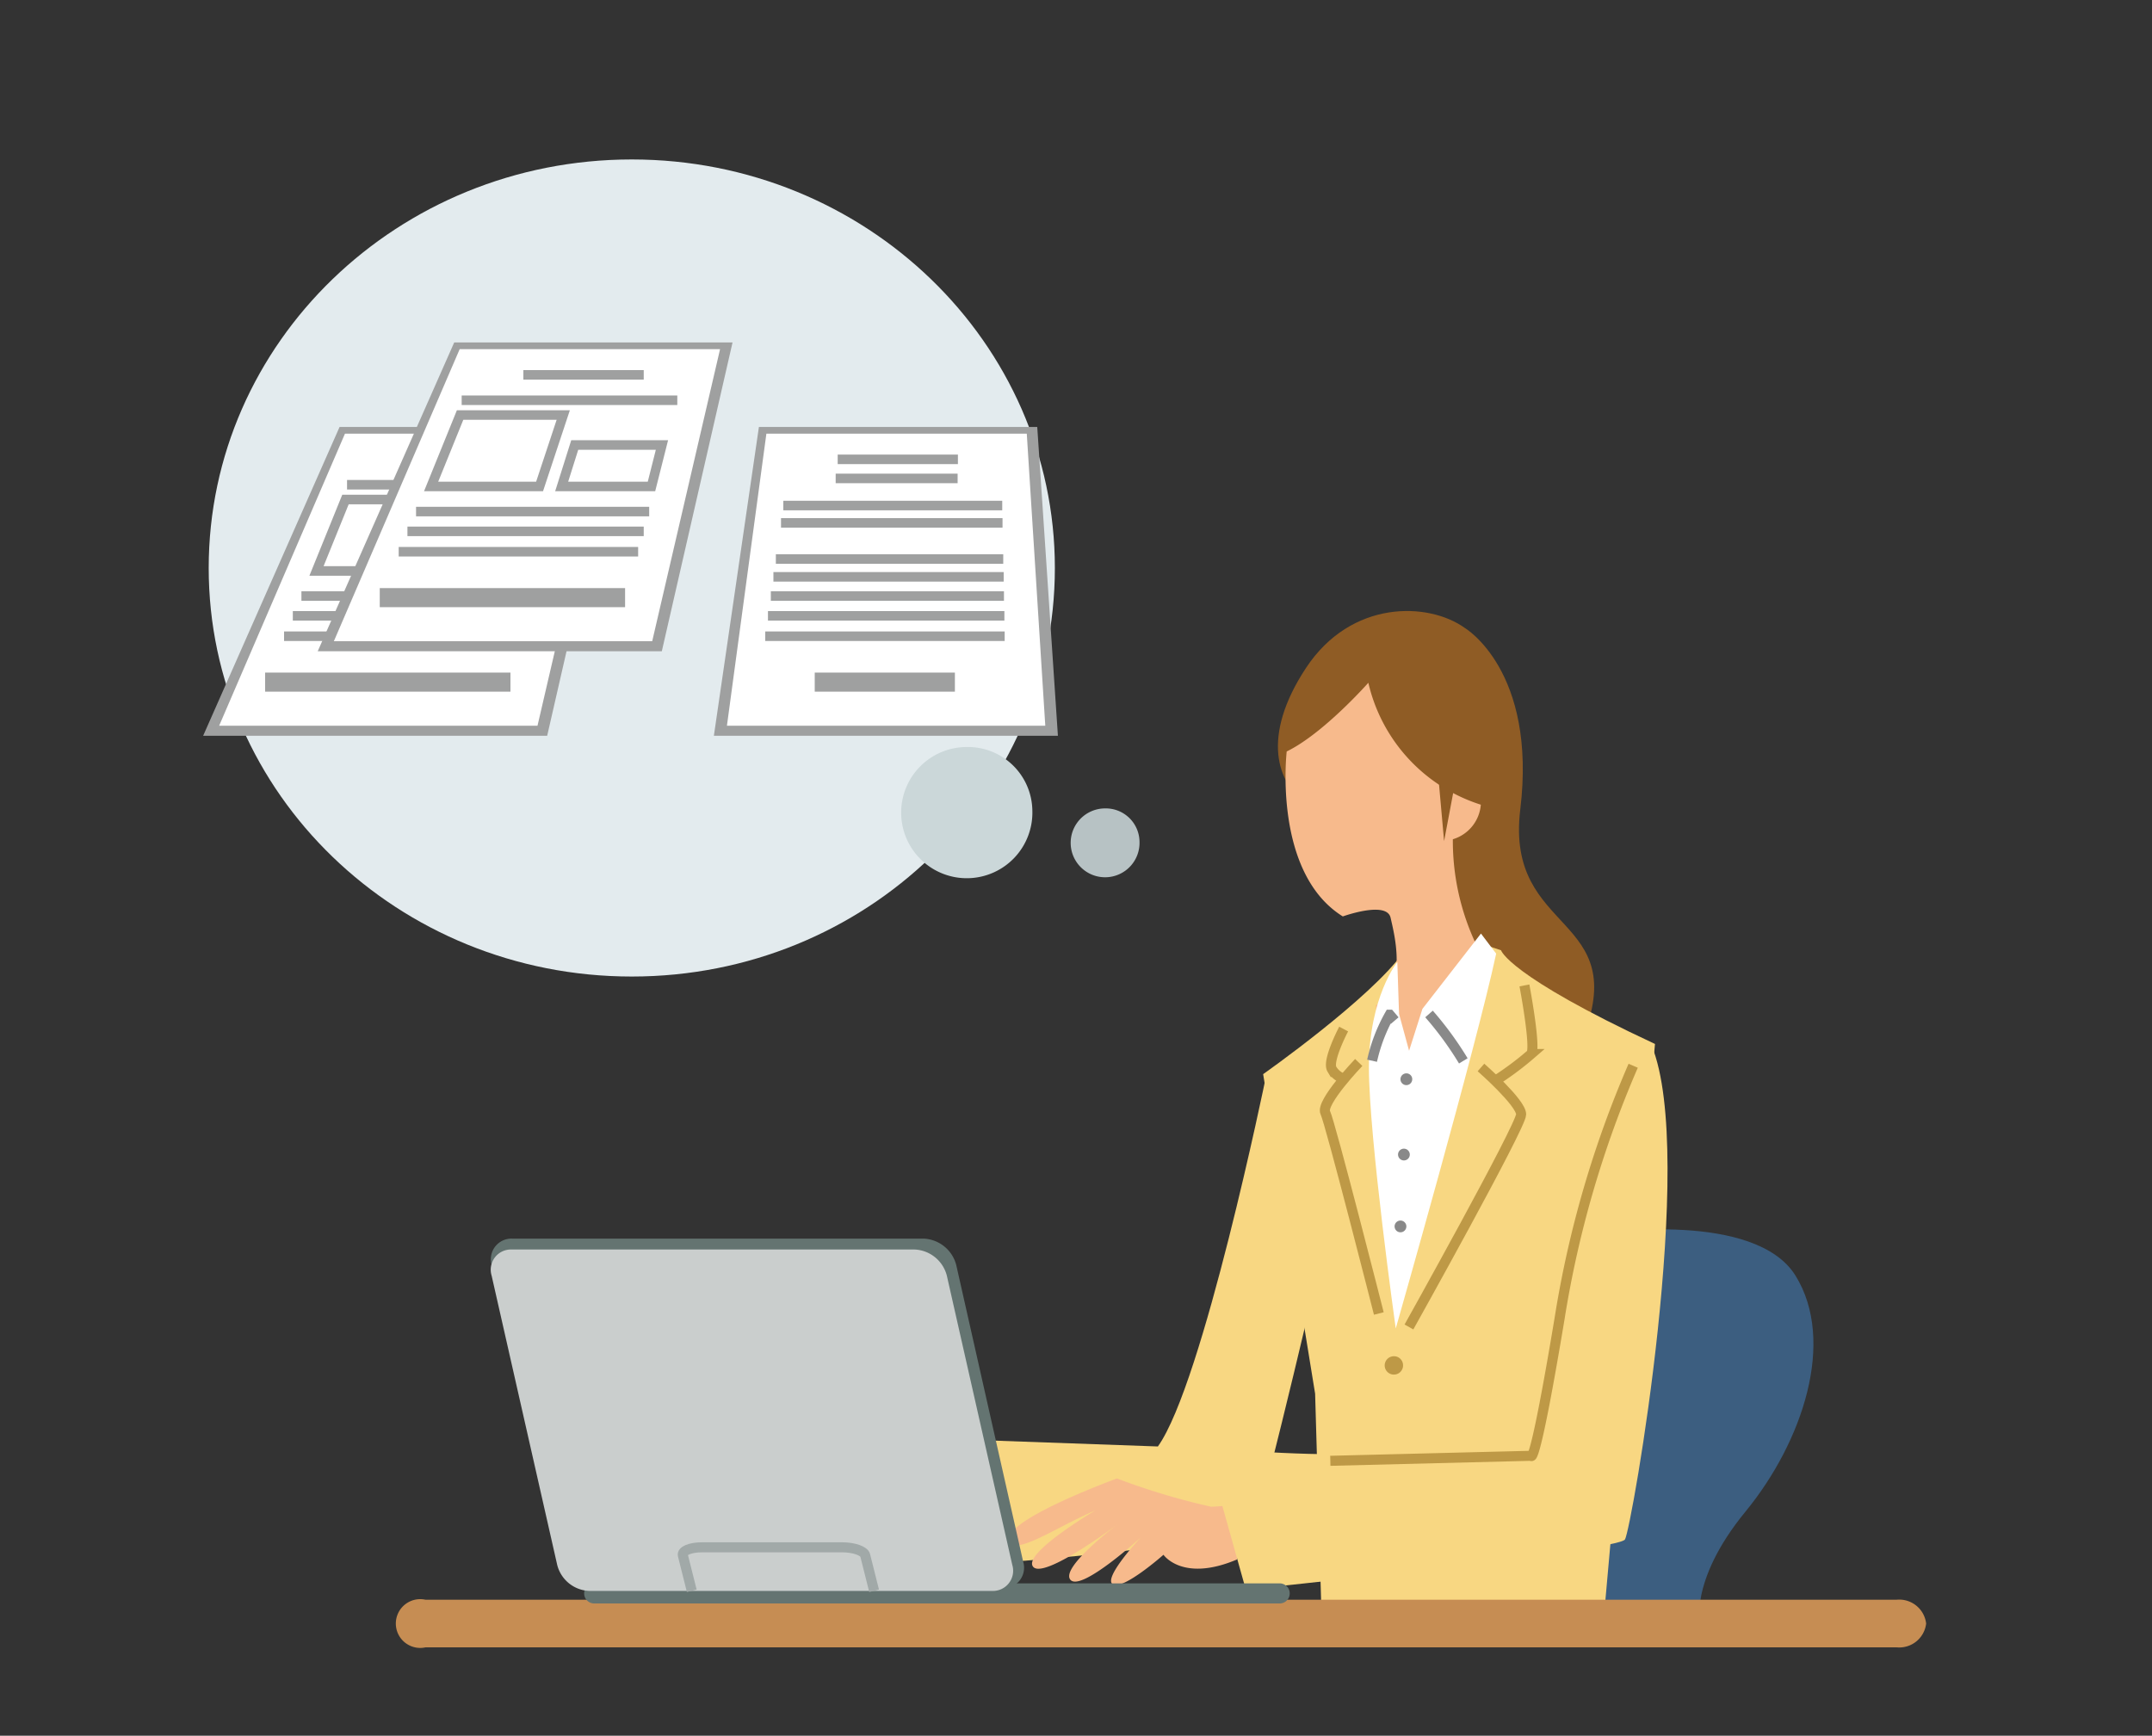 <svg xmlns="http://www.w3.org/2000/svg" width="150" height="121" viewBox="0 0 150 121"><rect x="0" y="0" width="150" height="121" fill="#333333" stroke="none"/><defs><style>.a,.j,.o,.q,.u,.v{fill:none;}.b{fill:#e3ebee;}.c{fill:#cbd7d9;}.d{fill:#b7c2c4;}.e{fill:#1e2b3e;}.f{fill:#3c5e80;}.g{fill:#8f5c25;}.h{fill:#f8d782;}.i{fill:#f7ba8c;}.j{stroke:#be9946;}.j,.o,.q{stroke-width:0.7px;}.k{fill:#be9946;}.l{fill:#c68d53;}.m{fill:#647471;}.n{fill:#cacecd;}.o{stroke:#a1a9a8;}.p{fill:#fff;}.q{stroke:#898989;}.r{fill:#898989;}.s{fill:#144148;}.t{fill:#9fa0a0;}.u,.v{stroke:#9fa0a0;}.u{stroke-width:1.33px;}.v{stroke-width:0.665px;}</style></defs><g transform="translate(-1045 -363)"><rect class="a" width="150" height="121" transform="translate(1045 363)"/><g transform="translate(577.945 -158.62)"><path class="b" d="M540.582,561.216c0,15.73-13.2,28.48-29.49,28.48s-29.49-12.75-29.49-28.48,13.2-28.48,29.49-28.48,29.49,12.76,29.49,28.48"/><path class="c" d="M539.012,578.106a4.573,4.573,0,1,1-4.57-4.41,4.492,4.492,0,0,1,4.57,4.41"/><path class="d" d="M546.482,580.286a2.4,2.4,0,1,1-2.4-2.31,2.351,2.351,0,0,1,2.4,2.31"/><path class="e" d="M511.412,616.176a.9.9,0,0,1-.99.86,1.017,1.017,0,0,1-.92-1.04.892.892,0,0,1,.99-.86,1.011,1.011,0,0,1,.92,1.04"/><path class="f" d="M578.732,607.586s10.67-1.58,13.48,2.97.52,11.55-3.5,16.45-3.15,8.05-3.15,8.05h-10.85Z"/><path class="g" d="M577.292,594.2l-7.32-3.96-2.64-3.25-5.79-10.97-3.43,1.57c-2.03-1.32-3.18-4.62-.03-9.4s8.54-4.62,11.08-2.79c0,0,5.03,2.97,3.86,12.65-1.07,8.84,7.93,7.21,4.27,16.15"/><path class="h" d="M557.382,598.136l-2.1-1.4s-4.38,21.35-7.52,25.72l-19.6-.7,1.93,9.28s23.8-1.4,24.5-3.33,4.73-19.08,4.73-19.08Z"/><path class="h" d="M570.632,587.516l1.05.35s.47,1.75,10.73,6.53l-3.62,40.6h-19.6l-.47-16.22L555.1,596.5s7.47-5.25,9.8-8.52Z"/><path class="i" d="M553.272,630.336c-3.8,1.61-5.12-.33-5.12-.33s-2.81,2.49-3.53,2.06,1.95-3.27,1.95-3.27-4.15,3.8-4.9,2.96,3.26-3.86,3.26-3.86-5.14,3.87-5.87,2.94,4.34-3.92,4.34-3.92c-2.49,1.05-5.3,2.99-5.92,2.28-1.19-1.37,7.43-4.51,7.43-4.51a47.786,47.786,0,0,0,6.56,1.97,21.265,21.265,0,0,0,2.28-.21Z"/><path class="h" d="M582.182,594.516s-3.79,5.19-6.42,19.54c-1.85,10.13-2.27,8.57-2.27,8.57s-13.65.99-22.4-.17l2.8,9.98s25.96-2.68,26.43-3.5,5.01-26.72,1.86-34.42"/><path class="j" d="M573.312,590.316s.82,4.32.47,4.78a21.451,21.451,0,0,1-2.68,1.98"/><path class="j" d="M570.282,596.036s2.8,2.45,2.8,3.27-7.82,14.82-7.82,14.82"/><path class="j" d="M560.712,593.356s-1.17,2.22-.82,2.8a1.558,1.558,0,0,0,.93.7"/><path class="j" d="M561.762,595.686s-2.68,2.8-2.33,3.5,3.73,14,3.73,14"/><path class="j" d="M580.892,595.916a73.1,73.1,0,0,0-5.13,17.62c-1.75,10.5-1.98,9.57-1.98,9.57l-14,.35"/><path class="k" d="M564.852,616.806a.64.64,0,1,1-.64-.64.632.632,0,0,1,.64.64"/><path class="l" d="M601.312,634.8a1.885,1.885,0,0,1-2.05,1.66H496.712a1.7,1.7,0,1,1,0-3.32h102.54a1.889,1.889,0,0,1,2.06,1.66"/><path class="m" d="M556.952,632.7a.7.7,0,0,1-.7.7h-47.78a.7.7,0,0,1,0-1.4h47.78a.7.7,0,0,1,.7.7"/><path class="m" d="M538.372,630.486a1.439,1.439,0,0,1-1.44,1.86h-28.66a2.458,2.458,0,0,1-2.28-1.86l-4.66-20.66a1.439,1.439,0,0,1,1.44-1.86h28.66a2.458,2.458,0,0,1,2.28,1.86Z"/><path class="n" d="M537.612,630.706a1.408,1.408,0,0,1-1.41,1.82h-28.08a2.4,2.4,0,0,1-2.23-1.82l-4.57-20.16a1.408,1.408,0,0,1,1.41-1.82h28.08a2.427,2.427,0,0,1,2.24,1.82Z"/><path class="o" d="M515.272,632.516l-.62-2.47c-.08-.31.52-.56,1.33-.56h9.77c.81,0,1.54.25,1.61.56l.62,2.47"/><path class="i" d="M562.432,569.216s-3.12,3.54-5.69,4.79c0,0-.99,8.45,3.91,11.5,0,0,3.06-1.11,3.33.09s1.2,4.72-1.02,6.11l.46,5.83,5.18-3.7,2.13-4.91a16.875,16.875,0,0,1-2.41-8.8,2.741,2.741,0,0,0,1.95-2.41,11.665,11.665,0,0,1-7.84-8.5"/><path class="g" d="M567.262,575.226l.45,5.03.92-4.88Z"/><path class="p" d="M570.282,586.7l-4.08,5.25-.93,2.92-.7-2.57-.12-3.62s-1.98,2.45-1.98,7.35,1.87,18.2,1.87,18.2,5.6-19.6,7-26.13Z"/><path class="q" d="M566.662,592.306a23.267,23.267,0,0,1,2.39,3.27"/><path class="q" d="M564.272,592.766l-.35-.41a11.677,11.677,0,0,0-1.23,3.21"/><path class="r" d="M565.492,596.856a.41.41,0,1,1-.41-.41.406.406,0,0,1,.41.41"/><path class="r" d="M565.322,602.106a.41.41,0,1,1-.41-.41.412.412,0,0,1,.41.41"/><path class="r" d="M565.082,607.116a.41.41,0,1,1-.41-.41.412.412,0,0,1,.41.41"/><path class="s" d="M526.6,557.612a.8.8,0,1,1-.8-.8.79.79,0,0,1,.8.8"/><path class="t" d="M519.954,551.382h19.4l1.44,21.53h-23.98Z"/><path class="p" d="M520.474,551.852h18.15l1.29,20.36h-22.19Z"/><line class="u" x1="9.77" transform="translate(523.844 569.172)"/><line class="v" x1="8.5" transform="translate(525.304 554.972)"/><line class="v" x1="8.38" transform="translate(525.444 553.642)"/><line class="v" x1="16.69" transform="translate(520.394 565.972)"/><line class="v" x1="16.48" transform="translate(520.584 564.552)"/><line class="v" x1="16.25" transform="translate(520.784 563.172)"/><line class="v" x1="16.05" transform="translate(520.964 561.832)"/><line class="v" x1="15.85" transform="translate(521.134 560.592)"/><line class="v" x1="15.44" transform="translate(521.494 558.072)"/><line class="v" x1="15.26" transform="translate(521.654 556.862)"/><path class="t" d="M490.725,551.382h19.4l-4.93,21.53h-23.98Z"/><path class="p" d="M491.1,551.852h18.15l-4.73,20.36h-22.19Z"/><line class="u" x1="17.1" transform="translate(485.535 569.172)"/><line class="v" x1="8.39" transform="translate(495.545 553.642)"/><line class="v" x1="16.69" transform="translate(486.855 565.972)"/><line class="v" x1="16.47" transform="translate(487.465 564.552)"/><line class="v" x1="16.25" transform="translate(488.065 563.172)"/><line class="v" x1="15.03" transform="translate(491.245 555.412)"/><path class="v" d="M498.325,556.442h-7.19l-2.02,4.98h7.56Z"/><path class="v" d="M505.2,558.532h-6.08l-.91,2.89h6.26Z"/><path class="t" d="M498.715,545.492h19.4l-4.93,21.53H489.2Z"/><path class="p" d="M499.095,545.962h18.15l-4.73,20.36h-22.19Z"/><line class="u" x1="17.1" transform="translate(493.525 563.282)"/><line class="v" x1="8.39" transform="translate(503.535 547.752)"/><line class="v" x1="16.69" transform="translate(494.845 560.082)"/><line class="v" x1="16.47" transform="translate(495.455 558.662)"/><line class="v" x1="16.25" transform="translate(496.055 557.282)"/><line class="v" x1="15.03" transform="translate(499.235 549.522)"/><path class="v" d="M506.315,550.552h-7.19l-2.02,4.98h7.56Z"/><path class="v" d="M513.195,552.642h-6.08l-.91,2.89h6.26Z"/></g></g></svg>